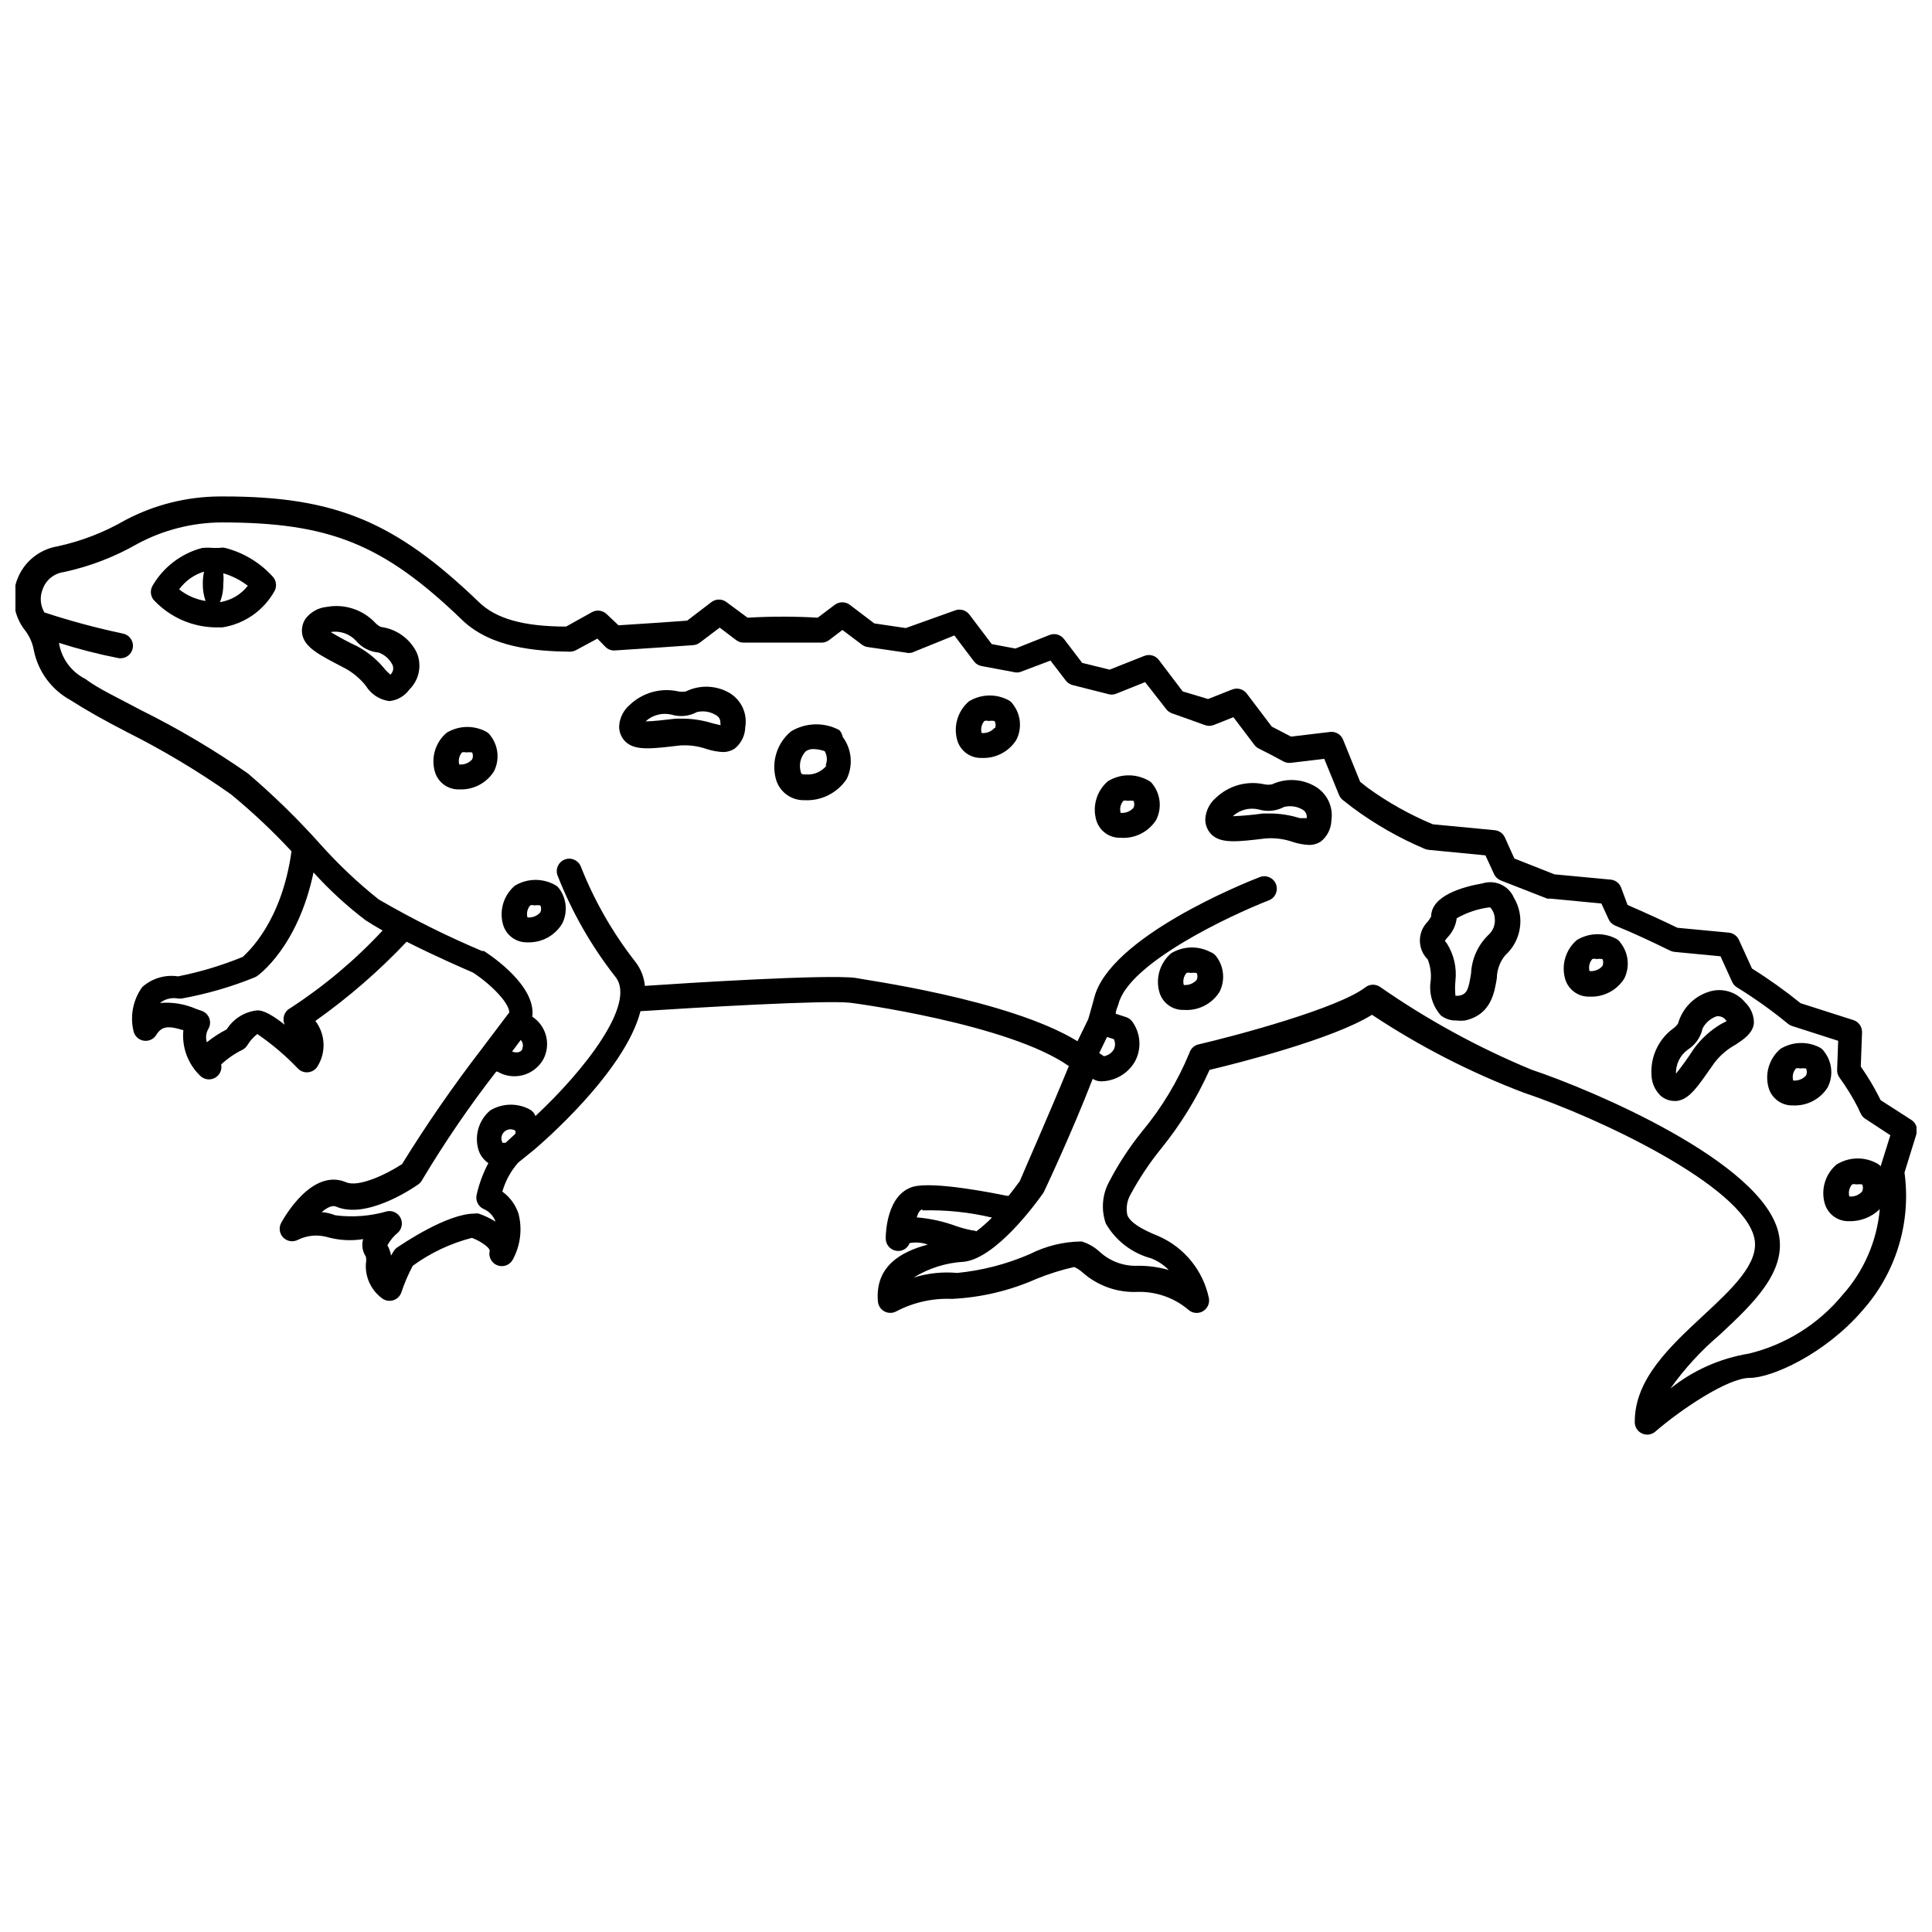 <?xml version="1.0" encoding="UTF-8"?>
<!-- Uploaded to: ICON Repo, www.svgrepo.com, Generator: ICON Repo Mixer Tools -->
<svg width="800px" height="800px" version="1.1" viewBox="144 144 512 512" xmlns="http://www.w3.org/2000/svg">
 <defs>
  <clipPath id="a">
   <path d="m148.09 275h503.81v250h-503.81z"/>
  </clipPath>
 </defs>
 <path d="m244.94 310.15c-0.621-0.297-1.172-0.715-1.625-1.23-3.285-3.398-8.055-4.934-12.707-4.086-2.211 0.203-4.238 1.32-5.598 3.078-0.918 1.32-1.223 2.973-0.84 4.535 0.895 3.359 4.644 5.207 11.195 8.621v-0.004c2.172 1.168 4.078 2.766 5.598 4.703 1.359 2.211 3.644 3.691 6.215 4.031 2.133-0.211 4.07-1.336 5.32-3.078 2.586-2.539 3.363-6.398 1.957-9.742-1.816-3.734-5.394-6.301-9.516-6.828zm2.801 12.316-0.281 0.336-1.23-1.176c-2.039-2.602-4.594-4.758-7.504-6.328-2.434-1.145-4.805-2.414-7.109-3.805 2.481-0.398 5 0.461 6.719 2.297 1.492 1.809 3.652 2.941 5.988 3.133 1.617 0.574 2.945 1.762 3.695 3.305 0.328 0.738 0.223 1.602-0.281 2.238z"/>
 <path d="m272.76 337.86c-3.289-1.723-7.238-1.598-10.41 0.336-2.996 2.555-4.199 6.637-3.078 10.41 0.859 2.812 3.5 4.695 6.438 4.59 3.691 0.176 7.195-1.641 9.18-4.758 1.543-3.035 1.215-6.688-0.84-9.402-0.316-0.5-0.762-0.906-1.289-1.176zm-3.637 7.391v-0.004c-0.859 0.973-2.129 1.473-3.414 1.344-0.309-1.117-0.035-2.316 0.727-3.191 0.348-0.105 0.715-0.105 1.062 0 0.539-0.074 1.086-0.074 1.625 0 0.273 0.586 0.273 1.262 0 1.848z"/>
 <path d="m203.68 289.21c-0.496-0.125-1.016-0.125-1.512 0h-1.625 0.004c-0.988-0.086-1.98-0.086-2.969 0-5.543 1.453-10.281 5.062-13.152 10.023-0.781 1.336-0.523 3.035 0.613 4.086 4.168 4.301 9.855 6.793 15.844 6.941h2.07c5.856-0.922 10.961-4.496 13.828-9.684 0.613-1.184 0.457-2.617-0.395-3.641-3.375-3.777-7.797-6.469-12.707-7.727zm-5.598 6.215c-0.234 1.086-0.348 2.191-0.336 3.305-0.023 1.539 0.223 3.074 0.73 4.531-2.562-0.402-4.973-1.461-7-3.078 1.715-2.356 4.184-4.055 7-4.812zm4.199 8.172c0.621-1.547 0.926-3.203 0.895-4.867 0.086-0.934 0.086-1.871 0-2.801 2.352 0.691 4.555 1.809 6.496 3.305-1.781 2.293-4.359 3.832-7.223 4.309z"/>
 <path d="m366.41 337.47c-4.019-2.129-8.859-2.004-12.762 0.336-3.707 3.062-5.285 8.012-4.031 12.652 0.93 3.387 4.051 5.695 7.559 5.598 4.457 0.242 8.711-1.887 11.195-5.598 1.77-3.637 1.359-7.957-1.062-11.195-0.109-0.676-0.422-1.301-0.898-1.793zm-3.359 9.406c-1.348 1.676-3.453 2.562-5.598 2.352-0.895 0-1.121 0-1.289-0.84h0.004c-0.496-1.895 0.035-3.914 1.398-5.32 0.613-0.398 1.34-0.594 2.07-0.559 0.996 0.031 1.977 0.219 2.91 0.559 0.68 1.16 0.766 2.578 0.227 3.809z"/>
 <path d="m572.3 392.78c-3.289-1.723-7.238-1.594-10.41 0.336-2.996 2.559-4.199 6.637-3.082 10.41 0.863 2.812 3.504 4.695 6.438 4.594 3.695 0.176 7.199-1.641 9.184-4.762 1.527-3.047 1.18-6.699-0.898-9.402-0.301-0.492-0.723-0.898-1.23-1.176zm-3.637 7.223c-0.859 0.969-2.129 1.469-3.418 1.344-0.305-1.121-0.031-2.316 0.73-3.191 0.344-0.109 0.715-0.109 1.062 0 0.539-0.074 1.086-0.074 1.625 0 0.273 0.586 0.273 1.262 0 1.848z"/>
 <path d="m290.84 378.39c-3.289-1.723-7.242-1.594-10.414 0.336-2.992 2.559-4.199 6.637-3.078 10.41 0.859 2.812 3.5 4.695 6.438 4.594 3.727 0.141 7.238-1.746 9.184-4.926 1.543-3.039 1.215-6.691-0.84-9.406-0.34-0.438-0.781-0.785-1.289-1.008zm-3.637 7.391h-0.004c-0.855 0.969-2.125 1.469-3.414 1.344-0.305-1.121-0.031-2.316 0.73-3.191 0.344-0.109 0.715-0.109 1.062 0 0.539-0.074 1.086-0.074 1.621 0 0.273 0.586 0.273 1.262 0 1.848z"/>
 <path d="m536.87 378.11c-5.207 0.895-13.602 3.246-13.602 8.789 0 0-0.504 0.84-0.895 1.344h-0.004c-1.336 1.324-2.086 3.129-2.086 5.012 0 1.883 0.75 3.684 2.086 5.008 0.699 1.777 0.969 3.699 0.785 5.598-0.539 3.328 0.445 6.719 2.688 9.238 1.164 0.91 2.609 1.387 4.086 1.344 0.762 0.082 1.531 0.082 2.293 0 6.941-1.512 7.836-7.445 8.453-11.195 0.023-2.231 0.812-4.387 2.242-6.102 4.293-3.883 5.254-10.254 2.293-15.227-1.387-3.223-4.996-4.871-8.34-3.809zm1.512 13.715c-2.738 2.684-4.359 6.305-4.535 10.133-0.672 4.254-1.062 5.598-3.359 5.934h-0.785 0.004c-0.133-1.32-0.133-2.652 0-3.973 0.387-3.445-0.402-6.918-2.242-9.852l-0.559-0.727v-0.004c0.223-0.332 0.465-0.648 0.727-0.949 1.328-1.375 2.176-3.144 2.41-5.039 2.59-1.477 5.441-2.445 8.395-2.856h0.504c0.684 0.762 1.098 1.723 1.176 2.742 0.234 1.727-0.418 3.453-1.734 4.59z"/>
 <path d="m626.27 421.61c-3.289-1.723-7.242-1.594-10.414 0.336-3.012 2.547-4.242 6.629-3.133 10.414 0.859 2.809 3.5 4.691 6.438 4.59 3.691 0.176 7.195-1.641 9.18-4.758 1.559-3.035 1.23-6.695-0.84-9.406-0.301-0.492-0.727-0.898-1.23-1.176zm-3.637 7.391h-0.004c-0.855 0.969-2.125 1.469-3.414 1.344-0.305-1.121-0.031-2.316 0.727-3.191 0.348-0.109 0.719-0.109 1.066 0 0.539-0.078 1.086-0.078 1.621 0 0.273 0.586 0.273 1.262 0 1.848z"/>
 <g clip-path="url(#a)">
  <path d="m650.39 440.7-8.004-5.148-0.391-0.785c-1.426-2.82-3.051-5.535-4.871-8.117l0.336-9.07c0.043-1.473-0.891-2.797-2.297-3.246l-13.996-4.477h0.004c-4.102-3.32-8.402-6.387-12.875-9.18l-3.469-7.613h-0.004c-0.492-1.07-1.516-1.793-2.688-1.906l-13.602-1.289c-4.141-2.016-8.453-3.973-13.211-6.047l-1.793-4.809c-0.492-1.07-1.516-1.793-2.684-1.906l-14.891-1.398-10.637-4.199-2.519-5.598c-0.492-1.066-1.516-1.793-2.688-1.902l-16.402-1.566c-6.144-2.562-11.969-5.832-17.352-9.742l-1.902-1.512-4.535-11.195c-0.57-1.379-1.992-2.203-3.473-2.016l-10.301 1.23-5.094-2.633-6.66-8.789v0.004c-0.902-1.184-2.484-1.617-3.863-1.062l-6.383 2.519-6.715-2.016-6.324-8.34h-0.004c-0.898-1.188-2.481-1.621-3.859-1.066l-9.18 3.637-7.277-1.793-4.812-6.324-0.004 0.004c-0.902-1.184-2.481-1.621-3.863-1.062l-9.012 3.582-6.269-1.176-5.934-7.836c-0.902-1.188-2.484-1.621-3.863-1.066l-12.988 4.648-8.34-1.23-6.492-4.926v-0.004c-1.176-0.887-2.797-0.887-3.977 0l-4.535 3.414c-5.598-0.336-11.922-0.391-18.586 0l-5.598-4.141h0.004c-1.176-0.887-2.801-0.887-3.977 0l-6.438 4.926-7.894 0.559-10.301 0.672-3.074-2.91c-1.047-1.062-2.676-1.293-3.977-0.559l-6.828 3.805c-11.531 0-18.695-2.184-23.121-6.492-22.055-21.215-37.953-27.988-67.566-27.988h-1.008c-8.762 0.027-17.383 2.18-25.133 6.269-5.57 3.234-11.617 5.578-17.914 6.941-4.867 0.801-8.945 4.129-10.707 8.738-1.762 4.606-0.945 9.805 2.144 13.652 1.141 1.516 1.906 3.281 2.238 5.148 1.121 5.617 4.664 10.453 9.684 13.211 3.918 2.519 9.348 5.598 15.059 8.508v0.004c9.555 4.801 18.742 10.301 27.484 16.457 5.691 4.668 11.059 9.719 16.066 15.113-2.633 18.809-11.531 26.645-12.93 27.988-5.531 2.266-11.27 3.992-17.129 5.152-3.441-0.52-6.93 0.527-9.52 2.856-2.418 3.363-3.254 7.613-2.293 11.641 0.289 1.32 1.352 2.328 2.68 2.547 1.332 0.223 2.664-0.387 3.363-1.539 1.457-2.352 3.191-2.465 7.164-1.23h0.004c-0.441 4.477 1.188 8.91 4.422 12.035 1.023 1.047 2.613 1.297 3.906 0.609 1.297-0.684 1.984-2.141 1.691-3.574 1.668-1.555 3.555-2.856 5.598-3.863 0.555-0.281 1.02-0.707 1.344-1.23 0.695-1.141 1.586-2.144 2.633-2.969 3.914 2.672 7.535 5.75 10.801 9.18 0.703 0.715 1.695 1.066 2.688 0.953 0.98-0.102 1.863-0.637 2.406-1.457 2.391-3.754 2.191-8.602-0.504-12.145 8.734-6.184 16.836-13.215 24.184-20.992 7.727 3.918 15.898 7.445 17.578 8.172 4.812 3.137 9.629 8.062 9.629 10.578l-0.617 0.785-6.547 8.676c-7.613 9.875-14.711 20.133-21.273 30.734-4.477 2.91-11.586 6.156-14.777 4.812-9.012-3.863-16.402 9.238-17.242 10.746v0.004c-0.684 1.262-0.473 2.824 0.523 3.863 1 1.035 2.551 1.305 3.844 0.668 2.336-1.18 5.019-1.477 7.555-0.84 3.18 0.93 6.527 1.141 9.797 0.617-0.449 1.582-0.184 3.281 0.727 4.644 0.121 0.613 0.121 1.238 0 1.848-0.223 3.555 1.355 6.984 4.199 9.125 0.84 0.68 1.961 0.906 3 0.605 1.035-0.301 1.859-1.094 2.207-2.117 0.809-2.43 1.82-4.789 3.023-7.051 4.715-3.426 10.031-5.934 15.672-7.391 2.633 1.008 4.871 2.742 4.703 3.469v0.004c-0.363 1.621 0.531 3.262 2.094 3.828s3.305-0.113 4.066-1.59c1.984-3.684 2.523-7.977 1.508-12.035-0.77-2.387-2.277-4.465-4.309-5.934 0.816-2.836 2.25-5.453 4.199-7.672l4.422-3.582c1.23-1.062 23.848-20.32 27.988-36.555 14.668-0.953 48.871-2.969 55.531-2.238 0.449 0 42.152 5.598 57.992 16.793-5.598 13.602-11.98 27.988-12.988 30.453-0.895 1.23-1.902 2.574-2.969 3.918h-0.504c-3.191-0.672-19.426-3.918-24.797-2.406-7.055 2.016-7.277 12.484-7.277 13.66h0.004c-0.027 1.605 1.105 3.004 2.688 3.301 1.543 0.32 3.09-0.535 3.637-2.016 1.613-0.305 3.277-0.172 4.816 0.395-6.828 1.793-14.051 5.598-13.211 15.113 0.109 1.102 0.762 2.078 1.742 2.598 0.98 0.516 2.156 0.508 3.129-0.023 4.547-2.387 9.645-3.523 14.777-3.301 7.727-0.375 15.32-2.18 22.391-5.32 3.231-1.309 6.562-2.359 9.965-3.133 0.82 0.355 1.578 0.848 2.238 1.453 3.957 3.504 9.109 5.348 14.387 5.152 4.906-0.176 9.707 1.457 13.492 4.59 1.016 1.027 2.586 1.273 3.871 0.605 1.285-0.668 1.984-2.094 1.727-3.516-1.516-7.273-6.43-13.375-13.211-16.402-5.039-2.016-7.613-3.75-8.398-5.598-0.422-1.914-0.102-3.914 0.895-5.598 2.266-4.188 4.91-8.16 7.894-11.867 5.227-6.422 9.594-13.5 12.988-21.051 7.5-1.793 32.637-8.117 43.047-14.609 12.605 8.359 26.105 15.289 40.25 20.656 19.762 6.606 57.992 24.629 61.074 38.512 1.457 6.606-5.879 13.434-13.66 20.656-8.844 8.23-18.023 16.793-18.023 27.988l-0.004 0.004c-0.059 1.352 0.711 2.602 1.945 3.156 1.234 0.559 2.684 0.305 3.652-0.637 6.492-5.598 18.977-14.105 24.855-14.105 5.879 0 19.93-6.324 29.836-17.801v-0.004c8.926-9.969 13.02-23.355 11.195-36.609l3.191-10.301c0.41-1.449-0.211-2.992-1.512-3.75zm-429.52-29.5c-1.566 0.84-2.184 2.769-1.402 4.367-4.812-3.805-6.551-3.805-7.277-3.805l0.004-0.004c-3.34 0.336-6.336 2.195-8.117 5.039-1.867 0.953-3.633 2.098-5.262 3.414-0.371-1.18-0.227-2.457 0.391-3.527 0.508-0.859 0.602-1.898 0.254-2.836-0.348-0.934-1.102-1.66-2.047-1.977l-1.457-0.504h0.004c-3.012-1.316-6.301-1.855-9.574-1.57 1.371-1.09 3.152-1.52 4.871-1.172h0.84c6.633-1.195 13.121-3.07 19.367-5.602l0.559-0.281c0.504-0.336 10.914-7.781 15.059-27.543v0.004c4.191 4.637 8.801 8.871 13.773 12.652 1.289 0.84 2.856 1.793 4.535 2.742-7.297 7.848-15.535 14.766-24.52 20.602zm61.578 10.805c-0.504 1.062-1.734 1.008-2.742 0.672l2.297-3.078-0.004-0.004c0.547 0.586 0.723 1.43 0.445 2.184zm-4.477 24.855h-0.785l-0.004-0.004c-0.539-0.965-0.348-2.176 0.461-2.93 0.809-0.758 2.027-0.863 2.953-0.262 0.027 0.262 0.027 0.523 0 0.785zm110.5 17.914-0.004-0.004c6.195-0.172 12.387 0.469 18.414 1.902-1.289 1.312-2.676 2.527-4.141 3.641-0.391-0.172-0.809-0.266-1.23-0.281-1.406-0.273-2.793-0.648-4.144-1.117-3.352-1.234-6.852-2.004-10.41-2.297 0.336-1.23 0.84-1.961 1.453-2.129zm242.21-12.152c-2.992 2.559-4.199 6.641-3.078 10.414 0.859 2.809 3.5 4.691 6.438 4.59 3.023 0.078 5.953-1.074 8.117-3.191-0.746 8.469-4.223 16.465-9.91 22.785-6.371 7.715-15.07 13.156-24.797 15.504-7.602 1.242-14.758 4.422-20.77 9.238 3.738-5.266 8.121-10.043 13.043-14.219 8.789-8.172 17.914-16.793 15.617-26.926-4.199-18.977-49.82-38.121-65.438-43.328-14.105-5.836-27.547-13.176-40.082-21.887-1.164-0.859-2.754-0.859-3.918 0-7.164 5.598-34.371 12.875-44.277 15.172v-0.004c-1.145 0.266-2.062 1.117-2.41 2.238-3.117 7.559-7.363 14.598-12.594 20.883-3.297 4.09-6.188 8.496-8.621 13.152-1.902 3.426-2.246 7.5-0.953 11.199 2.625 4.555 6.957 7.879 12.039 9.234 1.746 0.691 3.328 1.738 4.644 3.078-2.621-0.742-5.336-1.121-8.062-1.117-3.769 0.195-7.465-1.137-10.242-3.695-1.359-1.258-2.988-2.195-4.758-2.742-4.789 0.035-9.504 1.188-13.773 3.359-6.102 2.644-12.578 4.324-19.199 4.981-3.906-0.352-7.844 0.066-11.586 1.23 4.051-2.508 8.672-3.949 13.434-4.199 8.453-1.062 18.863-15.281 20.879-18.137l0.281-0.504s7.277-15.336 12.875-29.836c0.652 0.422 1.406 0.656 2.184 0.672 3.723-0.035 7.148-2.035 9.012-5.262 1.766-3.285 1.551-7.281-0.559-10.355-0.379-0.613-0.949-1.086-1.625-1.344l-2.91-0.953c0-0.953 0.504-1.793 0.727-2.574 2.688-10.859 29.668-23.512 39.855-27.484h0.004c1.699-0.664 2.539-2.582 1.875-4.281-0.664-1.703-2.582-2.543-4.285-1.879-4.086 1.566-39.855 15.953-43.887 32.02-0.391 1.512-0.895 3.305-1.566 5.598l-2.856 5.879c-18.305-11.195-57.156-16.348-58.945-16.793-7.836-0.953-45.117 1.398-55.699 2.129-0.219-2.352-1.113-4.586-2.574-6.438-5.973-7.648-10.82-16.113-14.387-25.137-0.637-1.688-2.512-2.555-4.211-1.941-1.699 0.613-2.59 2.473-2.004 4.18 3.785 9.699 8.973 18.793 15.395 26.984 5.598 7.055-8.285 24.797-21.215 36.836l-0.281-0.562c-0.324-0.527-0.789-0.953-1.344-1.23-3.289-1.723-7.238-1.598-10.41 0.336-2.992 2.555-4.199 6.637-3.078 10.41 0.441 1.445 1.371 2.691 2.629 3.527-1.426 2.684-2.481 5.543-3.133 8.508-0.289 1.449 0.422 2.91 1.734 3.582 1.531 0.625 2.731 1.863 3.301 3.418-1.41-0.871-2.91-1.586-4.477-2.129-0.352-0.059-0.711-0.059-1.062 0-7.332 0-19.145 8.062-20.488 8.957-0.355 0.238-0.66 0.543-0.898 0.895l-0.785 1.289h0.004c-0.141-0.969-0.465-1.898-0.953-2.742 0.723-1.312 1.691-2.473 2.856-3.418 1.027-1.016 1.273-2.586 0.609-3.871-0.668-1.281-2.098-1.984-3.519-1.727-4.469 1.305-9.156 1.668-13.77 1.066-1.148-0.457-2.356-0.742-3.586-0.84 1.398-1.176 2.742-1.902 3.805-1.457 7.781 3.359 19.535-4.309 21.777-5.879 0.453-0.312 0.82-0.738 1.066-1.23 5.941-9.941 12.484-19.512 19.59-28.66h0.336c2.055 1.219 4.516 1.547 6.816 0.914 2.301-0.633 4.246-2.176 5.387-4.273 2.012-3.941 0.734-8.766-2.965-11.195 1.008-8.062-10.41-15.844-12.82-17.41h-0.504c-9.402-3.977-18.543-8.535-27.371-13.66-5.574-4.441-10.762-9.348-15.508-14.664-5.969-6.68-12.383-12.945-19.199-18.754-9.031-6.293-18.52-11.906-28.383-16.793-5.598-3.023-11.195-5.598-14.668-8.23-3.734-1.875-6.34-5.441-6.996-9.57 5.234 1.672 10.562 3.039 15.953 4.086h0.504c1.684-0.07 3.039-1.395 3.156-3.074 0.113-1.68-1.051-3.176-2.707-3.477-7.019-1.484-13.953-3.356-20.77-5.598-1.094-1.871-1.262-4.144-0.445-6.156 0.863-2.445 3.027-4.199 5.598-4.535 6.902-1.484 13.531-4.035 19.648-7.559 6.789-3.617 14.359-5.539 22.055-5.598 28.551 0 42.879 5.598 63.93 25.918 7.559 7.223 19.199 8.23 28.551 8.34l-0.004 0.004c0.57-0.02 1.125-0.172 1.625-0.449l5.598-3.023 2.129 2.184h-0.004c0.664 0.668 1.582 1.016 2.519 0.953l11.867-0.785 8.844-0.617h0.004c0.648-0.039 1.273-0.273 1.789-0.672l5.262-3.973 4.367 3.305c0.59 0.457 1.324 0.695 2.07 0.668h20.375 0.004c0.781 0.043 1.555-0.191 2.18-0.668l3.527-2.688 5.207 3.918c0.445 0.328 0.965 0.539 1.512 0.613l10.02 1.457c0.57 0.156 1.168 0.156 1.734 0l11.195-4.535 5.207 6.887c0.496 0.645 1.215 1.082 2.016 1.23l8.398 1.566c0.602 0.18 1.242 0.18 1.848 0l8.004-3.019 4.031 5.262c0.453 0.609 1.105 1.047 1.848 1.23l9.293 2.352h-0.004c0.676 0.223 1.398 0.223 2.074 0l7.836-3.137 5.598 7.164v0.004c0.398 0.52 0.945 0.91 1.566 1.117 2.969 1.008 5.598 2.016 8.621 3.078 0.773 0.305 1.633 0.305 2.406 0l5.207-2.07 5.598 7.391c0.312 0.402 0.715 0.73 1.176 0.949 2.129 1.062 4.309 2.184 6.438 3.359 0.613 0.344 1.32 0.48 2.016 0.395l8.844-1.062 3.918 9.574v-0.004c0.223 0.555 0.59 1.035 1.066 1.398l2.519 1.961c5.906 4.379 12.316 8.043 19.086 10.914 0.34 0.152 0.699 0.246 1.066 0.281l15.059 1.457 2.297 4.981h-0.004c0.359 0.77 1 1.371 1.793 1.68l12.316 4.812h0.895l13.434 1.289 1.902 4.141c0.332 0.75 0.934 1.348 1.68 1.68 5.598 2.297 10.133 4.477 14.609 6.66 0.352 0.18 0.73 0.293 1.121 0.336l12.258 1.176 3.078 6.773h0.004c0.273 0.605 0.719 1.113 1.285 1.457 4.707 2.902 9.215 6.121 13.492 9.629 0.328 0.277 0.711 0.484 1.121 0.617l12.203 3.918-0.281 7.668c-0.031 0.738 0.184 1.469 0.617 2.07 1.875 2.566 3.543 5.281 4.981 8.117l0.336 0.785 0.336 0.672c0.262 0.547 0.668 1.012 1.176 1.344l6.66 4.367-2.574 8.23v-0.004c-0.281-0.324-0.625-0.59-1.008-0.785-3.363-1.828-7.449-1.699-10.691 0.336zm6.828 7.109c-0.855 0.973-2.125 1.473-3.414 1.344-0.305-1.117-0.031-2.312 0.727-3.191 0.348-0.105 0.719-0.105 1.066 0 0.539-0.074 1.082-0.074 1.621 0 0.258 0.57 0.258 1.223 0 1.793zm-202.2-36.664 2.07-4.254 1.793 0.559c0.43 0.863 0.43 1.879 0 2.742-0.574 0.953-1.535 1.609-2.633 1.793z"/>
 </g>
 <path d="m596.71 406.88c-3.887 1.277-6.887 4.402-8.004 8.344-0.379 0.578-0.875 1.074-1.457 1.453-3.746 2.836-5.844 7.344-5.598 12.035 0.02 2.102 0.863 4.113 2.352 5.598 1.012 0.922 2.328 1.438 3.695 1.457h0.672c3.469-0.449 5.598-3.918 10.02-10.188 1.52-1.957 3.426-3.574 5.598-4.758 2.184-1.457 4.477-2.969 4.812-5.598h0.004c0.047-2.117-0.809-4.152-2.352-5.602-2.352-2.863-6.242-3.957-9.742-2.742zm3.359 8.508v0.004c-2.836 1.68-5.293 3.93-7.223 6.606-1.453 2.262-3.023 4.445-4.699 6.547-0.074-2.512 1.098-4.902 3.133-6.379 2.004-1.266 3.414-3.285 3.918-5.602 0.777-1.531 2.125-2.695 3.754-3.246h0.559c0.707 0.039 1.363 0.387 1.789 0.953l0.281 0.336z"/>
 <path d="m337.3 327.62c-3.539-2.035-7.859-2.18-11.531-0.391-0.664 0.137-1.348 0.137-2.016 0-4.621-1.035-9.449 0.312-12.875 3.582-1.652 1.41-2.664 3.43-2.797 5.598-0.043 1.609 0.609 3.16 1.789 4.254 2.574 2.297 6.773 1.793 14.273 0.895h0.004c2.426-0.172 4.863 0.152 7.164 0.953 1.379 0.449 2.809 0.711 4.254 0.785 1.137 0.012 2.25-0.32 3.191-0.953 1.688-1.375 2.691-3.422 2.742-5.598 0.633-3.617-1.039-7.25-4.199-9.125zm-2.352 8.117v0.449l-2.125-0.504c-2.43-0.762-4.957-1.176-7.5-1.23h-2.238c-2.91 0.336-6.215 0.727-8.004 0.727h-0.004c1.852-1.707 4.438-2.379 6.887-1.793 2.238 0.68 4.656 0.438 6.715-0.672 1.676-0.414 3.445-0.152 4.93 0.73 0.891 0.391 1.418 1.328 1.285 2.293z"/>
 <path d="m411.2 329.52c-3.289-1.723-7.242-1.594-10.414 0.336-2.992 2.559-4.199 6.641-3.078 10.414 0.859 2.809 3.5 4.691 6.438 4.59 3.691 0.176 7.195-1.641 9.18-4.758 1.559-3.035 1.23-6.695-0.84-9.406-0.316-0.5-0.758-0.906-1.285-1.176zm-3.637 7.391h-0.004c-0.855 0.969-2.125 1.469-3.414 1.344-0.305-1.117-0.031-2.316 0.727-3.191 0.348-0.105 0.719-0.105 1.066 0 0.535-0.078 1.082-0.078 1.621 0 0.328 0.562 0.391 1.238 0.168 1.848z"/>
 <path d="m492.64 352.47c-3.504-2.106-7.824-2.336-11.531-0.617-0.668 0.137-1.352 0.137-2.016 0-4.621-1.031-9.453 0.312-12.875 3.582-1.656 1.41-2.664 3.43-2.801 5.602-0.043 1.609 0.609 3.156 1.793 4.254 2.574 2.297 6.773 1.793 14.273 0.895 2.43-0.176 4.867 0.148 7.164 0.953 1.379 0.445 2.809 0.711 4.254 0.781 1.137 0.016 2.25-0.316 3.191-0.949 1.691-1.375 2.691-3.422 2.746-5.598 0.531-3.547-1.129-7.059-4.199-8.902zm-2.352 8.34h-1.848c-2.43-0.762-4.957-1.176-7.5-1.23h-2.242c-2.652 0.379-5.324 0.625-8.004 0.727 1.852-1.707 4.438-2.379 6.887-1.789 2.238 0.672 4.656 0.43 6.715-0.672 1.676-0.418 3.445-0.156 4.93 0.727 0.785 0.453 1.207 1.344 1.062 2.238z"/>
 <path d="m464.77 396.3c-3.289-1.723-7.242-1.598-10.41 0.336-2.996 2.559-4.203 6.637-3.082 10.41 0.863 2.812 3.5 4.695 6.438 4.59 3.793 0.281 7.43-1.547 9.461-4.758 1.543-3.035 1.219-6.688-0.84-9.402-0.391-0.543-0.938-0.953-1.566-1.176zm-3.637 7.391v-0.004c-0.863 0.965-2.129 1.461-3.418 1.344-0.305-1.117-0.031-2.312 0.73-3.188 0.344-0.109 0.715-0.109 1.062 0 0.539-0.078 1.086-0.078 1.625 0 0.273 0.582 0.273 1.262 0 1.844z"/>
 <path d="m448.03 350.68c-3.289-1.723-7.238-1.594-10.41 0.336-2.992 2.559-4.199 6.641-3.078 10.414 0.859 2.809 3.5 4.691 6.438 4.59 3.758 0.27 7.363-1.531 9.402-4.703 1.543-3.035 1.219-6.688-0.84-9.402-0.367-0.555-0.895-0.984-1.512-1.234zm-3.637 7.391c-0.859 0.969-2.129 1.469-3.414 1.344-0.309-1.117-0.035-2.316 0.727-3.191 0.348-0.105 0.719-0.105 1.062 0 0.539-0.074 1.086-0.074 1.625 0 0.273 0.586 0.273 1.262 0 1.848z"/>
</svg>